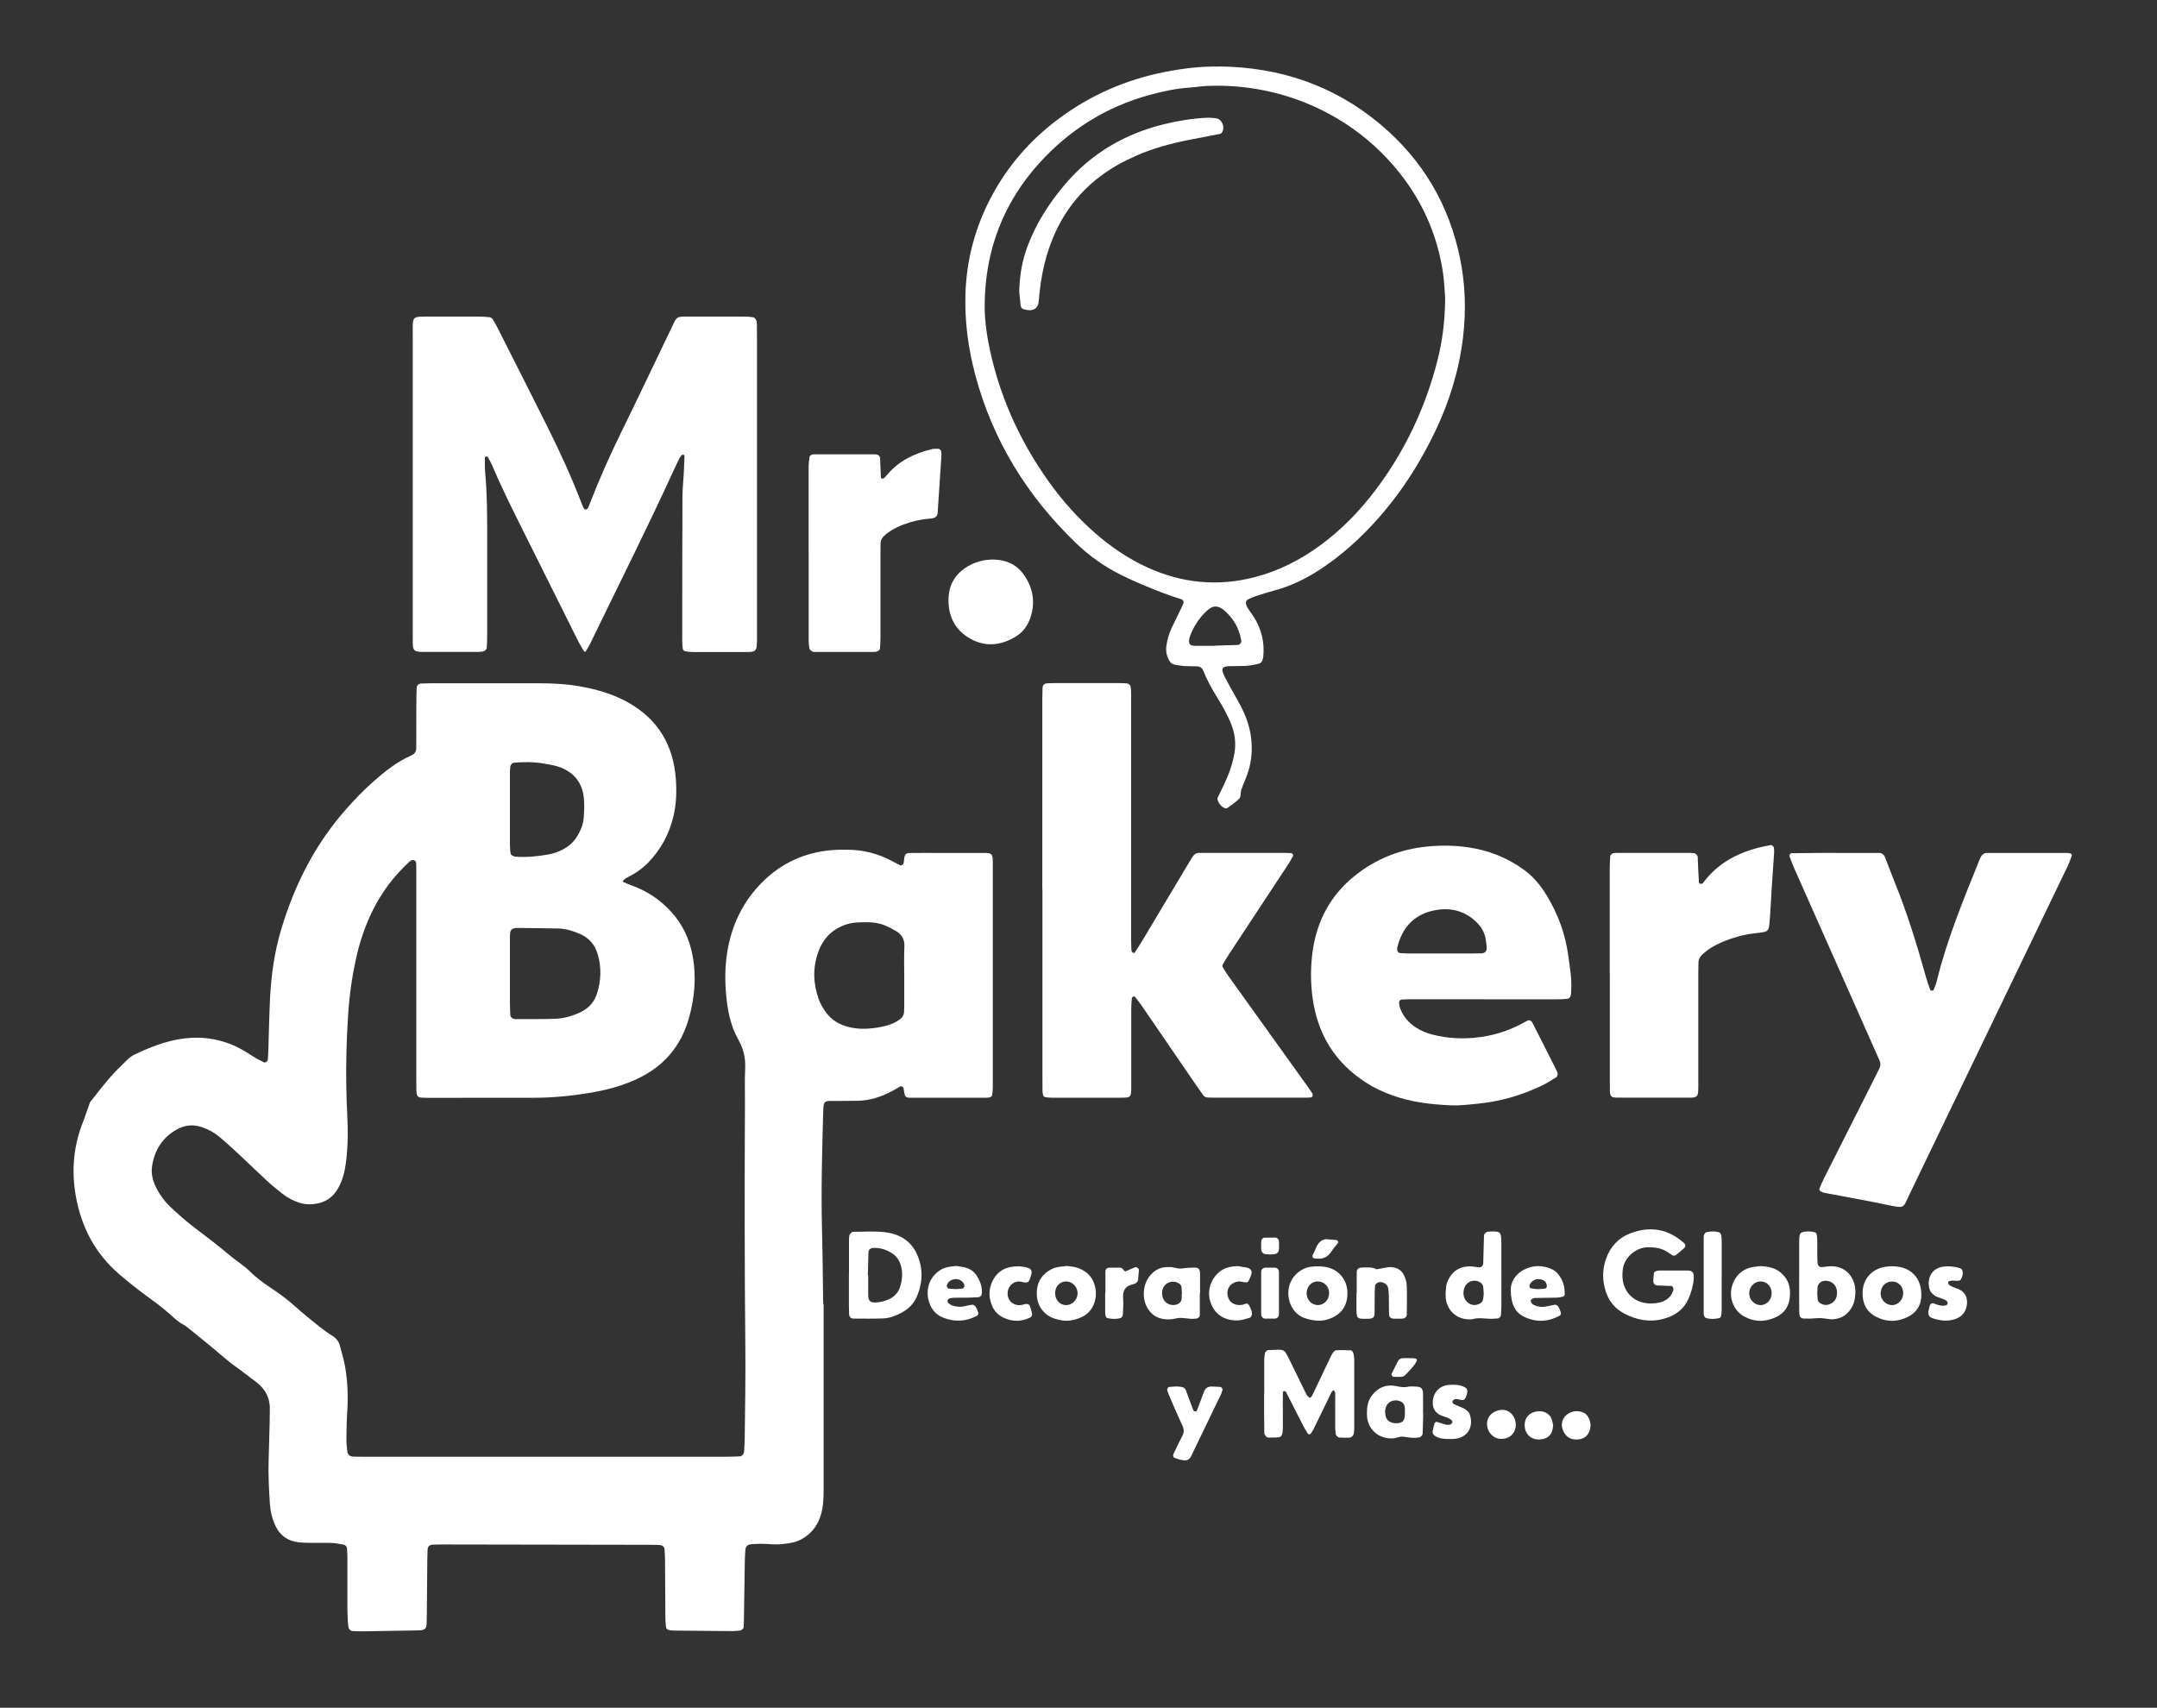 <svg xmlns="http://www.w3.org/2000/svg" id="Layer_1" viewBox="0 0 512 405.45"><rect x="0" y="0" width="512" height="405.45" fill="#333333" stroke="none"/><defs><style>.cls-1{fill:#fff;}</style></defs><path class="cls-1" d="M195.5,309.57c0,14.68,0,29.37,0,44.05,0,2.05-.06,4.1-.67,6.09-.66,2.14-1.84,3.89-3.68,5.17-.98,.69-2.04,1.17-3.24,1.39-1.49,.27-2.99,.46-4.51,.38-.86-.05-1.72-.13-2.59-.13-.86,0-1.72,.04-2.58,.11-.74,.06-1.23,.53-1.28,1.21-.07,.86-.14,1.72-.15,2.58-.08,4.53-.14,9.07-.21,13.6-.01,.75-.03,1.51-.06,2.26-.01,.32-.51,.81-.87,.84-.64,.06-1.29,.13-1.93,.13-4.43-.03-8.85-.08-13.28-.12-.43,0-.86-.03-1.29-.07-.21-.02-.44-.06-.62-.16-.18-.1-.4-.29-.43-.46-.09-.75-.16-1.5-.17-2.25-.04-4.64-.05-9.29-.08-13.93,0-.86-.07-1.72-.13-2.58-.02-.37-.49-.79-.87-.83-.32-.03-.64-.07-.96-.08-.76-.01-1.51-.01-2.27-.01-15.87-.03-31.74-.05-47.62-.08-1.08,0-2.16,0-3.24,.04-.79,.02-1.24,.43-1.27,1.15-.04,.86-.06,1.73-.07,2.59-.04,4.21-.07,8.42-.11,12.63,0,.86-.02,1.73-.06,2.59-.04,.9-.49,1.32-1.45,1.37-.54,.03-1.08,.04-1.62,.05-4.1,.07-8.2,.14-12.31,.2-.75,.01-1.51-.04-2.26-.07-.36-.02-.83-.47-.88-.83-.06-.43-.14-.85-.16-1.28-.06-1.29-.12-2.59-.12-3.88,0-3.67,.02-7.34,.01-11.01,0-.86-.03-1.73-.1-2.59-.04-.45-.34-.82-.79-.91-.95-.18-1.91-.36-2.87-.41-1.4-.07-2.81,0-4.21-.02-1.19-.02-2.38,0-3.56-.13-2.55-.28-4.45-1.55-5.55-3.91-.78-1.68-1.21-3.46-1.33-5.31-.23-3.45-.39-6.9-.29-10.36,.09-2.91,.17-5.83,.24-8.74,.02-.97,0-1.94,.04-2.91,.13-2.94-1.03-5.22-3.4-6.95-1.57-1.15-3.08-2.38-4.66-3.5-1.23-.88-2.39-1.82-3.54-2.81-2.53-2.19-5.16-4.26-7.75-6.38-.33-.27-.67-.56-1.06-.75-1.37-.69-2.42-1.76-3.56-2.76-1.7-1.49-3.53-2.84-5.36-4.17-2.18-1.6-4.28-3.28-6.34-5.03-5.83-4.99-9.13-11.35-10.42-18.86-1.03-6.01-.47-11.82,1.79-17.48,.08-.2,.16-.4,.23-.6,.46-1.32,.93-2.64,1.39-3.96,1.55-1.94,3.04-3.92,4.67-5.79,1.27-1.47,2.67-2.82,4.06-4.18,.53-.52,1.14-1.02,1.8-1.33,3.52-1.68,7.15-3.13,11-3.73,5.27-.82,10.32,.06,14.98,2.78,.93,.54,1.82,1.16,2.75,1.71,.65,.38,1.33,.71,2,1.05,.34,.17,.92-.21,.94-.62,.06-.86,.12-1.72,.14-2.58,.13-3.99,.19-7.99,.39-11.98,.28-5.51,1.04-10.96,2.62-16.26,3.18-10.69,8.12-20.43,15.58-28.81,1.94-2.18,3.95-4.28,6.13-6.22,2.83-2.52,5.78-4.88,9.28-6.42,.81-.35,1.1-.96,1.1-1.79,0-3.67,0-7.34,.02-11.01,0-1.08,.04-2.16,.09-3.23,.03-.58,.45-.97,1.05-1,.75-.04,1.51-.06,2.26-.06,8.53,0,17.06,.02,25.59,0,3.35,0,6.69,.16,9.99,.76,3.95,.71,7.76,1.82,11.29,3.8,7.09,3.97,10.72,10.12,11.32,18.11,.23,3.02,.14,6.03-.59,9.01-1.01,4.2-3,7.83-6,10.93-1.53,1.57-3.34,2.72-5.28,3.69-.27,.13-.48,.41-.7,.63-.03,.03,.01,.21,.06,.23,.69,.3,1.37,.61,2.08,.86,3.63,1.3,6.73,3.39,9.33,6.23,2.69,2.95,4.32,6.41,5.06,10.32,.97,5.1,.52,10.14-.89,15.06-1.88,6.59-5.99,11.37-12.23,14.29-3.25,1.53-6.67,2.49-10.18,3.13-4.78,.86-9.62,1.36-14.49,1.36-8.42,.01-16.84,.01-25.27,.01-.54,0-1.08-.04-1.61-.08-.38-.03-.75-.44-.79-.88-.04-.43-.09-.86-.09-1.29-.02-.97-.01-1.94-.01-2.92,0-15.66,0-31.31,0-46.97,0-.97,0-1.94-.01-2.92-.01-.53,.06-1.18-.57-1.37-.56-.16-.99,.31-1.38,.67-3.41,3.21-6.2,6.89-8.3,11.09-1.7,3.39-2.95,6.96-3.82,10.64-1.11,4.73-1.8,9.54-2.11,14.4-.36,5.61-.53,11.22-.43,16.83,.04,2.27,.11,4.53,.23,6.8,.2,3.89,.18,7.77-.35,11.64-.28,2.05-.8,4.02-1.82,5.83-1,1.78-2.46,3-4.45,3.51-1.59,.41-3.2,.42-4.78-.09-1.45-.47-2.79-1.18-3.98-2.11-1.27-1-2.53-2.02-3.72-3.12-2.22-2.05-4.38-4.17-6.59-6.23-1.5-1.4-3.02-2.78-4.58-4.11-1.24-1.05-2.65-1.82-4.21-2.35-2.09-.72-4.08-.51-5.94,.52-3.45,1.9-5.34,4.95-5.92,8.79-.28,1.87,.24,3.63,1.11,5.3,.86,1.64,1.96,3.12,3.3,4.37,1.65,1.55,3.34,3.07,5.13,4.45,3.08,2.37,6.2,4.68,9.16,7.21,.74,.63,1.56,1.16,2.32,1.76,.68,.53,1.4,1.03,2,1.64,1.52,1.55,3.25,2.83,5.05,4.03,2.07,1.37,4.07,2.83,5.92,4.5,1.92,1.74,3.96,3.35,5.98,4.97,.92,.74,1.91,1.42,2.91,2.05,.87,.55,1.45,1.3,1.7,2.27,.47,1.77,1.02,3.53,1.31,5.34,.55,3.42,.67,6.87,.45,10.33-.14,2.15-.18,4.31-.2,6.47-.01,.97,.1,1.94,.2,2.9,.1,.88,.59,1.29,1.53,1.32,.97,.03,1.94,.03,2.91,.03,28.5,0,57.01,0,85.51-.01,1.08,0,2.16-.04,3.23-.09,.5-.02,.97-.54,1.01-1.1,.07-.97,.14-1.94,.15-2.91,.07-7.23,.23-14.47,.15-21.7-.19-19.43-.19-38.87-.09-58.3,.01-2.7-.08-5.4,.05-8.1,.12-2.45-.39-4.63-1.6-6.78-1.72-3.04-2.48-6.45-2.84-9.9-.53-4.97-.36-9.91,1.03-14.77,1.56-5.44,4.41-10.06,8.61-13.83,4.59-4.12,10.03-6.23,16.16-6.59,.97-.06,1.94-.04,2.91-.04,3.86,0,7.46,.98,10.84,2.82,.56,.31,1.14,.59,1.72,.88,.23,.12,.68-.15,.75-.43,.05-.21,.1-.42,.11-.64,.11-2.11,.82-1.84,2.27-1.86,1.94-.03,3.89,0,5.83,0,2.92,0,5.83,0,8.75,0,.76,0,1.51,.01,2.27,0,1.81-.02,1.95,.34,1.97,2.12,0,.86,0,1.73,0,2.59,0,13.93,0,27.86,0,41.79,0,3.02,0,6.05,0,9.07,0,.64-.06,1.29-.16,1.93-.03,.17-.24,.39-.41,.46-.3,.11-.63,.15-.95,.15-6.05,0-12.09,.01-18.14,0-.99,0-1.18-.21-1.39-1.36-.06-.32-.09-.64-.15-.96-.05-.27-.54-.51-.77-.37-.65,.37-1.29,.78-1.96,1.13-2.51,1.32-5.16,2.21-8.02,2.28-1.83,.05-3.67,.02-5.5,.04-.64,0-1.3-.03-1.93,.06-.25,.04-.59,.34-.67,.58-.15,.51-.18,1.06-.2,1.6-.27,9.5-.53,18.99-.29,28.5,.15,5.83,.19,11.66,.28,17.49,.02,0,.03,0,.05,0Zm19.14-77.36h0c0-2.48-.09-4.96,.03-7.44,.09-1.74-.61-2.91-2.01-3.74-.83-.49-1.69-.94-2.58-1.31-1.94-.82-3.99-.82-6.05-.74-1.07,.05-2.14,.15-3.18,.5-3.31,1.1-5.5,3.36-6.64,6.58-1.31,3.68-1.2,7.42,.09,11.09,.35,1,.9,1.96,1.5,2.85,1.45,2.17,3.53,3.39,6.07,3.93,2.6,.55,5.16,.32,7.7-.22,1.47-.31,2.9-.84,4.12-1.78,.54-.42,.87-.95,.9-1.64,.03-.54,.04-1.08,.05-1.62,0-2.16,0-4.31,0-6.47Zm-93.6-1.21h0c0,2.37,0,4.74,0,7.11,0,.97,.05,1.94,.09,2.9,.02,.4,.43,.82,.81,.87,.11,.01,.21,.07,.31,.07,3.23-.02,6.46,.04,9.69-.09,2.05-.09,4.02-.68,5.89-1.57,1.96-.94,3.27-2.45,3.91-4.5,.95-3.05,1.04-6.14,.14-9.23-.68-2.32-2.11-3.95-4.34-4.89-1.6-.68-3.25-1.18-4.99-1.23-3.34-.08-6.68-.1-10.01-.13-.21,0-.42,.07-.63,.11-.36,.06-.75,.5-.79,.9-.03,.32-.08,.64-.08,.96,0,2.91,0,5.82,0,8.73Zm0-38.73h0c0,2.8,0,5.59,0,8.39,0,.64,.08,1.28,.14,1.92,.04,.37,.36,.52,.64,.66,.19,.09,.41,.13,.62,.15,2.59,.19,5.16-.09,7.7-.52,1.26-.22,2.49-.66,3.63-1.28,1.25-.68,2.28-1.59,3.06-2.79,.95-1.47,1.63-3.04,1.74-4.8,.09-1.5,.17-3.02,.02-4.51-.35-3.51-2.18-5.97-5.51-7.28-1.32-.52-2.7-.7-4.07-.94-2.34-.41-4.7-.39-7.06-.18-.36,.03-.77,.48-.81,.88-.04,.43-.1,.85-.1,1.28,0,3.01,0,6.02,0,9.03Z"></path><path class="cls-1" d="M179.68,115.12c0,11.88,0,23.75,0,35.63,0,4.36,.16,4.05-4.04,4.05-3.67,0-7.34,0-11.01,0-.64,0-1.29-.05-1.93-.17-.29-.05-.6-.26-.64-.64-.05-.53-.12-1.07-.12-1.61,0-11.45,0-22.89,.05-34.34,0-1.94,.23-3.88,.33-5.82,.07-1.29,.11-2.59,.15-3.88,0-.27-.14-.41-.38-.39-.09,0-.22,.03-.27,.09-.2,.25-.42,.5-.56,.78-.43,.87-.85,1.75-1.25,2.63-6.37,13.94-13.27,27.62-19.95,41.42-.28,.58-.64,1.12-.96,1.67-.16,.27-.35,.28-.51,.02-.44-.74-.9-1.46-1.29-2.23-4.53-9.07-9.04-18.16-13.58-27.23-2.41-4.83-4.8-9.66-6.91-14.63-.29-.69-.68-1.34-1.04-2-.03-.06-.18-.07-.27-.08-.24-.03-.41,.1-.41,.37,.01,1.18-.02,2.37,.08,3.55,.48,5.17,.48,10.35,.47,15.53-.01,7.67,0,15.33,0,23,0,.97-.05,1.94-.09,2.91-.02,.39-.45,.84-.81,.9-.32,.05-.64,.12-.96,.12-4.64,0-9.29,0-13.93,0-.32,0-.64-.07-.96-.12-.34-.05-.77-.52-.82-.9-.04-.32-.09-.64-.09-.96-.02-.76-.01-1.51-.01-2.27,0-23.65,0-47.29,0-70.94,0-4.77-.37-4.39,4.33-4.41,3.78-.01,7.56-.01,11.34,0,.86,0,1.73,.04,2.58,.15,.28,.03,.61,.27,.76,.51,.46,.73,.86,1.49,1.25,2.26,3.89,7.71,7.81,15.4,11.66,23.13,2.94,5.89,5.69,11.87,8.06,18.02,.19,.5,.39,1.01,.64,1.48,.07,.13,.33,.26,.48,.24,.18-.03,.42-.19,.5-.35,.24-.48,.41-.99,.61-1.49,2.19-5.64,4.65-11.15,7.32-16.58,3.95-8.04,7.77-16.14,11.66-24.21,1.69-3.51,1.11-3.14,5.06-3.17,4.1-.02,8.21-.01,12.31,0,.75,0,1.51,.04,2.25,.16,.26,.04,.54,.35,.68,.6,.15,.27,.18,.62,.19,.93,.03,.97,.03,1.94,.03,2.91,0,11.77,0,23.54,0,35.31Z"></path><path class="cls-1" d="M247.41,211.11c0-14.89,0-29.78,0-44.67,0-1.08,.03-2.16,.07-3.23,.02-.55,.46-.95,1.06-.98,.54-.03,1.08-.05,1.62-.05,5.18,0,10.36,0,15.54,0,.54,0,1.08,.02,1.62,.05,.59,.03,1.04,.44,1.09,.97,.04,.43,.08,.86,.08,1.29,.01,.86,0,1.73,0,2.59,0,18.45,0,36.91,0,55.36,0,1.08,.03,2.16,.08,3.23,0,.17,.17,.38,.32,.5,.21,.17,.41,.08,.55-.15,.52-.82,1.06-1.62,1.56-2.45,3.6-6.01,7.2-12.04,10.79-18.05,.39-.65,.8-1.28,1.18-1.94,.41-.71,.96-1.14,1.82-1.09,.43,.02,.86,0,1.29,0,6.26,0,12.52,0,18.78,0,.54,0,1.08,.04,1.61,.05,.29,0,.58,.44,.45,.68-.36,.66-.71,1.33-1.12,1.95-4.68,7.12-9.38,14.23-14.06,21.35-.53,.81-1.03,1.64-1.51,2.48-.09,.16-.09,.46,0,.61,.44,.74,.9,1.47,1.4,2.17,4.27,5.97,8.55,11.93,12.82,17.89,2.01,2.81,4.02,5.61,6.03,8.42,.31,.44,.62,.88,.92,1.33,.39,.6,.2,1.12-.42,1.15-.32,.01-.65,.03-.97,.03-7.34,0-14.68,0-22.01,0-.43,0-.86-.02-1.29-.03-.45-.02-.84-.17-1.1-.55-.62-.88-1.25-1.75-1.86-2.64-4.27-6.23-8.53-12.47-12.8-18.69-.49-.71-1.03-1.37-1.56-2.05-.05-.06-.21-.12-.26-.09-.17,.09-.43,.22-.45,.35-.09,.85-.16,1.71-.16,2.57-.01,5.5,0,11.01,0,16.51,0,.76,0,1.51,0,2.27-.04,2.26-.11,2.36-2.39,2.36-5.5,.01-11.01,0-16.51,0-.54,0-1.08-.05-1.6-.15-.17-.03-.36-.27-.42-.46-.1-.3-.13-.63-.14-.96-.02-.97-.02-1.94-.02-2.91,0-15,0-30,0-45Z"></path><path class="cls-1" d="M352.4,237.24c-5.93,0-11.87,0-17.8,0-.65,0-1.29,.04-1.94,.07-.25,.01-.61,.44-.57,.68,.06,.42,.07,.87,.21,1.27,.72,1.99,2.01,3.54,3.8,4.69,1.2,.77,2.49,1.31,3.85,1.66,3.81,.98,7.68,1.14,11.56,.59,3.88-.55,7.52-1.84,10.92-3.82,.54-.32,.98-.15,1.31,.42,.05,.09,.1,.19,.15,.29,1.85,3.66,3.7,7.31,5.55,10.97,.1,.19,.17,.39,.25,.59,.15,.35-.01,.95-.35,1.15-1.11,.66-2.19,1.39-3.35,1.94-4.71,2.23-9.63,3.72-14.84,4.25-2.26,.23-4.5,.52-6.78,.43-4.76-.21-9.45-.76-13.97-2.4-2.14-.78-4.19-1.73-6.1-2.96-7.48-4.78-11.63-11.64-12.77-20.4-.45-3.45-.45-6.87-.02-10.32,.95-7.52,4.2-13.75,10.17-18.5,5.03-4,10.75-6.24,17.16-6.87,3.25-.32,6.48-.27,9.68,.2,4.87,.71,9.36,2.49,13.35,5.43,2.2,1.62,3.89,3.72,5.3,6.05,2.67,4.39,4.39,9.13,5.08,14.22,.38,2.77,.89,5.55,.69,8.37-.03,.43,0,.88-.15,1.28-.09,.25-.4,.57-.65,.6-.85,.1-1.72,.13-2.58,.13-5.72,0-11.44,0-17.16,0Zm-10.43-10.87c2.48,0,4.95,0,7.43,0,.75,0,1.51,0,2.26-.03,.87-.03,1.31-.57,1.23-1.51-.04-.54-.13-1.07-.19-1.6-.23-1.79-1.09-3.22-2.39-4.45-2.93-2.76-6.46-3.42-10.2-2.57-4.64,1.05-7.36,4.19-8.45,8.78-.02,.1,0,.22-.01,.32-.06,.41,.29,.94,.65,.96,.64,.04,1.29,.1,1.93,.1,2.58,.01,5.17,0,7.75,0Z"></path><path class="cls-1" d="M435.93,202.5c3.34,0,6.69,0,10.03,0,.74,0,1.22,.36,1.48,1.02,.75,1.91,1.44,3.83,2.22,5.73,3.05,7.5,5.42,15.23,7.59,23.02,.26,.93,.59,1.84,.93,2.74,.04,.12,.35,.16,.54,.19,.07,.01,.21-.08,.24-.15,.27-.7,.58-1.39,.76-2.11,2.41-9.88,6.3-19.25,10.08-28.65,.16-.4,.33-.81,.58-1.15,.17-.24,.45-.45,.73-.55,.29-.11,.64-.08,.96-.08,6.15,0,12.3,0,18.45,0,.32,0,.65,.02,.95,.12,.15,.05,.35,.34,.32,.45-.28,.81-.56,1.62-.92,2.39-3.87,8.07-7.75,16.13-11.64,24.19-8.61,17.87-17.21,35.75-25.84,53.61-1.76,3.64-1.05,3.69-5.5,2.77-4.96-1.04-9.94-1.9-14.92-2.86-.31-.06-.61-.2-.87-.38-.14-.1-.3-.4-.25-.53,.36-.9,.74-1.79,1.17-2.65,3.98-7.9,7.97-15.78,11.95-23.67,.39-.77,.78-1.54,1.15-2.32,.3-.62,.29-1.25,.01-1.87-.92-2.07-1.83-4.14-2.75-6.21-5.82-13.1-11.64-26.21-17.45-39.31-.44-.98-.8-2-1.18-3-.09-.24,.23-.66,.5-.67,2.05-.03,4.1-.05,6.14-.07,1.51-.01,3.02,0,4.53,0v.02Z"></path><path class="cls-1" d="M289.38,15.78c14.31,.14,27.16,4.44,38.19,13.67,10.04,8.4,16.38,19.06,19,31.91,1.26,6.19,1.45,12.4,.71,18.68-.93,7.8-3.19,15.19-6.56,22.25-4.41,9.23-10.07,17.6-17.39,24.79-3.09,3.03-6.41,5.78-10.04,8.15-3.27,2.14-6.74,3.84-10.52,4.88-1.56,.43-3.11,.9-4.64,1.4-.71,.23-1.41,.53-2.06,.9-.21,.12-.37,.55-.34,.82,.06,.41,.25,.83,.47,1.19,.4,.64,.89,1.22,1.3,1.85,1.86,2.91,2.7,6.09,2.37,9.55-.02,.21-.07,.43-.12,.64-.13,.56-.44,.99-1.02,1.13-1.26,.3-2.53,.53-3.84,.53-.97,0-1.94,0-2.91,.03-1.81,.05-2.31,.42-1.34,2.4,.57,1.16,1.23,2.27,1.85,3.41,.88,1.61,1.83,3.19,2.6,4.84,1.24,2.66,1.98,5.47,2.03,8.44,.04,2.62-.4,5.15-1.43,7.57-.38,.89-.73,1.8-1.05,2.71-.25,.7,.03,1.62-.54,2.16-.85,.81-1.84,1.47-2.79,2.17-.14,.1-.44,.09-.62,.01-.82-.38-1.35-1.05-1.66-1.88-.07-.18-.06-.45,.02-.62,.45-.98,.95-1.93,1.41-2.91,1.16-2.44,2.1-4.95,2.56-7.64,.4-2.32,.11-4.52-.69-6.67-.45-1.21-1.04-2.37-1.64-3.51-.6-1.14-1.29-2.25-1.96-3.35-1.18-1.94-2.27-3.92-3.11-6.04-.26-.66-.77-1.02-1.49-1.04-.65-.02-1.3-.02-1.94-.04-.54-.02-1.09,.01-1.61-.09-1.04-.2-2.29-.07-2.94-1.07-.71-1.1-.96-2.4-.77-3.73,.22-1.5,.64-2.95,1.31-4.32,.76-1.55,1.51-3.1,2.26-4.66,.19-.39,.35-.79,.51-1.19,.08-.2-.19-.71-.42-.79-3.2-.98-6.3-2.21-9.38-3.5-1.69-.71-3.36-1.48-5-2.29-4-1.98-7.6-4.54-10.8-7.63-11.52-11.1-19.66-24.24-23.82-39.76-1.71-6.4-2.59-12.89-2.36-19.53,.28-8.24,2.42-15.97,6.31-23.21,3.85-7.15,9.08-13.11,15.55-17.99,7.62-5.74,16.14-9.49,25.5-11.32,4.25-.83,8.52-1.37,12.87-1.27Zm53.66,55.08c-.13-1.58-.2-3.96-.55-6.3-1.22-8.03-4.25-15.35-9.06-21.91-10.83-14.76-28.42-23.01-46.88-22.25-1.4,.06-2.79,.3-4.19,.39-3.24,.22-6.4,.9-9.52,1.76-10.27,2.82-18.97,8.27-26.08,16.1-8.62,9.49-12.9,20.78-13.03,33.61-.04,4.23,.65,8.38,1.62,12.48,2.54,10.74,7.15,20.54,13.53,29.52,3.2,4.5,6.85,8.61,11.01,12.25,3.75,3.29,7.84,6.08,12.38,8.17,8.24,3.78,16.74,4.63,25.55,2.35,5.72-1.48,10.87-4.11,15.61-7.59,5.09-3.74,9.42-8.23,13.2-13.26,6.89-9.17,11.69-19.36,14.54-30.46,1.19-4.61,1.81-9.31,1.87-14.87Zm-54.7,82.47v-.04c1.82-.05,3.64-.1,5.46-.17,.55-.02,.93-.56,.83-1.13-.53-2.97-1.99-5.39-4.31-7.31-.25-.2-.54-.37-.83-.48-.73-.29-1.46-.29-2.15,.16-.27,.18-.55,.34-.78,.56-1.94,1.77-3.31,3.92-4.19,6.38-.04,.1-.04,.21-.06,.31-.21,1.07,.02,1.7,1.21,1.71,1.61,.01,3.22,0,4.82,0Z"></path><path class="cls-1" d="M382.1,231.16c0-8.3,0-16.6,0-24.91,0-.97,.06-1.94,.11-2.9,.02-.39,.45-.77,.86-.81,.21-.02,.43-.05,.64-.05,5.82,0,11.64,0,17.47,0,.32,0,.64,.05,.97,.07,.33,.03,.81,.52,.83,.88,.05,1.07,.08,2.15,.13,3.23,.05,.97,.1,1.93,.17,2.9,0,.08,.13,.2,.22,.22,.18,.04,.38,.04,.57,0,.08-.02,.16-.14,.22-.23,3.53-4.74,8.42-7.24,14.05-8.53,.63-.14,1.26-.27,1.9-.39,.39-.07,.83,.33,.85,.75,.01,.32,.05,.65,.03,.97-.2,3.01-.41,6.02-.61,9.03-.13,2.04-.2,4.09-.36,6.13-.33,3.94,0,3.62-3.83,4.08-2.71,.33-5.27,1.09-7.75,2.15-1.69,.72-3.25,1.68-4.6,2.97-.49,.47-.79,1.02-.81,1.7-.03,.97-.04,1.94-.04,2.91,0,8.41,0,16.82,0,25.23,0,4.47,.28,4.03-3.99,4.04-4.42,.02-8.84,0-13.26,0-.75,0-1.51,0-2.26-.02-1.16-.03-1.43-.33-1.47-1.6-.02-.75-.02-1.51-.02-2.26,0-2.91,0-5.82,0-8.73,0-5.61,0-11.21,0-16.82Z"></path><path class="cls-1" d="M191.94,131.06c0-6.69,0-13.38,0-20.06,0-.85,.11-1.71,.22-2.56,.02-.17,.24-.35,.41-.44,.18-.1,.41-.14,.62-.14,4.85,0,9.71,0,14.56,0,.11,0,.21,.04,.32,.05,.42,.04,.81,.41,.83,.83,.07,1.5,.12,3.01,.19,4.51,.01,.27,.16,.41,.43,.38,.09,0,.21-.03,.28-.09,.23-.22,.47-.45,.67-.69,2.79-3.41,6.54-5.18,10.71-6.22,.51-.13,1.07-.07,1.6-.08,.23,0,.61,.39,.63,.63,.02,.32,.07,.65,.05,.97-.29,4.52-.59,9.04-.89,13.56-.06,.84-.53,1.3-1.5,1.38-1.73,.14-3.43,.41-5.08,.92-2.17,.68-4.25,1.55-5.99,3.08-.59,.52-.99,1.11-.99,1.94,0,.97-.02,1.94-.02,2.91,0,6.58,0,13.16,0,19.74,0,.75-.07,1.5-.11,2.25-.02,.38-.32,.57-.6,.69-.29,.13-.63,.17-.95,.17-4.64,0-9.28,0-13.91,0-.21,0-.46-.02-.62-.13-.25-.17-.59-.38-.65-.63-.14-.62-.2-1.27-.2-1.92-.02-3.78,0-7.55,0-11.33,0-3.24,0-6.47,0-9.71Z"></path><path class="cls-1" d="M235.33,132.85c3.65-.06,6.24,1.29,8,4.04,1.98,3.09,2.43,6.42,1.2,9.91-.63,1.77-1.7,3.27-3.32,4.27-3.45,2.13-7.1,2.63-10.75,.64-3.77-2.05-5.45-5.42-5.31-9.66,.12-3.68,1.99-6.28,5.23-7.95,1.67-.86,3.45-1.2,4.94-1.26Z"></path><path class="cls-1" d="M300.09,330.79c0-2.7-.01-5.4,0-8.09,0-.53,.09-1.07,.21-1.59,.04-.17,.27-.32,.42-.45,.08-.07,.19-.12,.3-.12,4.12-.15,3.62-.58,5.27,2.73,1.3,2.6,2.55,5.24,3.84,7.84,.13,.26,.38,.47,.62,.66,.25,.2,.55-.07,.87-.75,.14-.29,.28-.58,.42-.88,1.25-2.63,2.5-5.26,3.75-7.89,.19-.39,.37-.79,.63-1.13,.18-.24,.48-.55,.73-.56,1.18-.05,2.37-.04,3.54,.04,.21,.01,.49,.43,.57,.7,.13,.51,.19,1.06,.19,1.59,.01,5.4,0,10.79,0,16.19,0,.32-.03,.65-.06,.97-.06,.75-.51,1.26-1.2,1.28-.75,.02-1.51,0-2.26-.04-.35-.02-.85-.5-.88-.84-.05-.53-.12-1.07-.12-1.61,0-2.7,.02-5.4,.01-8.09,0-.18-.16-.37-.24-.55-.12-.25-.48-.03-.71,.45-.24,.48-.46,.97-.7,1.46-1.18,2.43-2.35,4.85-3.54,7.27-.19,.38-.43,.75-.71,1.07-.08,.09-.49,.08-.55,0-.46-.72-.9-1.46-1.29-2.23-1.33-2.58-2.64-5.18-3.96-7.77-.04-.08-.17-.15-.27-.17-.27-.05-.44,.07-.45,.31-.02,.43-.02,.86-.02,1.29,0,2.37,.02,4.75,.01,7.12,0,.53-.05,1.08-.2,1.59-.07,.26-.4,.59-.64,.62-.85,.1-1.71,.1-2.57,.09-.46,0-.98-.61-.99-1.13-.03-1.51-.05-3.02-.05-4.53,0-1.62,0-3.24,0-4.86h0Z"></path><path class="cls-1" d="M397.51,301.65c1.08,0,2.16-.02,3.24,0,.9,.02,1.32,.51,1.29,1.46,0,.32,0,.65-.04,.97-.19,1.4-.56,2.74-1.11,4.04-1.14,2.7-3.21,4.24-5.98,4.98-3.31,.88-6.4,.33-9.38-1.25-2.1-1.12-3.55-2.81-4.31-5.05-.9-2.63-.93-5.32,0-7.95,1.02-2.9,3.01-5.02,5.89-6.09,4.64-1.73,8.9-.98,12.64,2.37,.35,.31,.4,.85,.08,1.13-.64,.57-1.29,1.14-1.97,1.67-.25,.19-.59,.27-.91,.07-.27-.17-.55-.34-.81-.53-1.55-1.16-3.32-1.4-5.21-1.34-2.71,.08-5.59,2.57-5.77,5.58-.03,.43-.06,.86-.05,1.29,.1,3.67,2.65,6.29,6.32,6.45,.85,.04,1.74-.02,2.57-.23,1.54-.39,2.69-1.31,3.19-2.9,.13-.42-.13-.99-.51-1.01-1.08-.05-2.16-.07-3.23-.12-.59-.03-1.01-.43-1.01-1.03,0-.64,.06-1.28,.16-1.91,.02-.17,.24-.37,.41-.43,.29-.11,.62-.17,.94-.18,1.19-.02,2.37,0,3.56,0h0Z"></path><path class="cls-1" d="M201.52,302.61c0-2.59,0-5.18,0-7.77,0-.54,0-1.09,.12-1.61,.06-.26,.37-.47,.58-.69,.07-.07,.2-.09,.3-.09,2.48,0,4.98-.2,7.43,.08,3.37,.38,6.19,1.91,7.68,5.18,1.52,3.32,1.43,6.7,.03,10.05-.74,1.76-2.04,3.03-3.71,3.92-1.34,.72-2.77,1.27-4.29,1.33-2.37,.09-4.74,.05-7.12,.04-.58,0-.97-.44-.99-1.05-.03-.75-.05-1.51-.05-2.26,0-2.37,0-4.75,0-7.12h0Zm4.5,.16s.04,0,.07,0c0,1.61-.03,3.22,0,4.83,.03,1.29,.55,1.69,1.82,1.63,1.09-.06,2.13-.33,3.1-.77,1.33-.6,2.26-1.63,2.68-3.05,.5-1.67,.63-3.36,.11-5.07-.36-1.18-1.02-2.13-2.05-2.79-1.39-.89-2.89-1.38-4.57-1.26-.55,.04-1.02,.43-1.04,1.01-.06,1.82-.09,3.64-.14,5.46Z"></path><path class="cls-1" d="M427.07,302.76c0-2.69,0-5.38,0-8.07,0-.53,.02-1.08,.16-1.59,.07-.25,.4-.54,.67-.59,.95-.21,1.92-.22,2.87,.04,.17,.05,.38,.26,.42,.44,.1,.41,.16,.84,.16,1.27,.02,1.51,0,3.01,.02,4.52,0,.43,.05,.86,.09,1.28,.04,.42,.46,.81,.86,.78,.43-.03,.85-.08,1.28-.14,4.6-.65,7.06,2.87,6.79,6.52-.07,.98-.2,1.92-.65,2.8-1,2-2.57,3.11-4.83,3.2-.11,0-.22,.01-.32,0-1.06-.1-2.13-.36-3.17-.27-1.08,.1-2.14,.14-3.21,.1-.75-.03-1.1-.41-1.12-1.27-.03-1.18-.03-2.37-.03-3.55,0-1.83,0-3.66,0-5.49h0Zm4.29,4.23c.03,.49,.03,1.03,.1,1.56,.06,.45,.38,.74,.77,.95,.7,.38,1.42,.42,2.15,.1,1.16-.5,1.69-1.41,1.67-2.83-.03-1.64-1.27-2.79-2.92-2.69-.92,.05-1.65,.73-1.71,1.59-.03,.43-.04,.85-.06,1.33Z"></path><path class="cls-1" d="M356.38,302.79c0,2.37,0,4.74,0,7.11,0,.75-.06,1.5-.1,2.26-.03,.44-.4,.84-.79,.86-.43,.03-.86,.07-1.29,.08-1.6,.03-3.21-.39-4.79,.12-3.86,.28-6.16-2.41-6.26-5.47-.03-.85,.04-1.72,.16-2.57,.08-.52,.3-1.03,.54-1.5,1.04-2,2.72-3.01,4.96-3.03,.75,0,1.5,.16,2.24,.23,.54,.05,1-.37,1.02-.98,.05-1.08,.06-2.15,.09-3.23,.03-1.08,.04-2.15,.09-3.23,.03-.58,.46-.97,1.04-1.02,.11,0,.21-.02,.32-.03,2.56-.11,2.74,.04,2.76,2.64,.02,2.59,0,5.17,0,7.76h0Zm-4.19,4.39c-.04-.61-.06-1.15-.13-1.68-.08-.58-.48-.96-.98-1.2-1.45-.67-3.32,.09-3.64,2.02-.19,1.13,.05,2.15,.96,2.91,.88,.74,1.97,.8,3,.18,.25-.15,.51-.44,.58-.72,.14-.51,.15-1.06,.21-1.52Z"></path><path class="cls-1" d="M337.83,335.53c-.05,1.61-.09,3.22-.14,4.83-.01,.37-.47,.86-.81,.9-.32,.04-.64,.1-.95,.1-.97,.03-1.91-.14-2.86-.27-.8-.11-1.67,.37-2.51,.41-3.33,.14-6.03-2.17-6.1-5.66-.03-1.65,.16-3.22,1.21-4.57,1.45-1.86,3.36-2.67,5.67-2.2,.96,.2,1.86,.39,2.84,.16,.51-.12,1.07-.05,1.61-.05,1.56,.02,1.96,.37,1.99,1.83,.03,1.5,0,3.01,0,4.51,.02,0,.04,0,.06,0Zm-4.35-.72c0-.09,0-.52-.08-.93-.11-.56-.46-.97-.98-1.18-1.85-.72-3.56,.36-3.63,2.29-.01,.32,.01,.64,.06,.95,.21,1.35,1.22,2.04,2.82,1.95,1.29-.07,1.77-.63,1.8-2.11,0-.21,0-.43,0-.98Z"></path><path class="cls-1" d="M284.79,307.05c0,1.72,0,3.44,0,5.17,0,.43-.4,.8-.82,.83-.43,.03-.86,.08-1.29,.06-.86-.05-1.71-.23-2.56-.22-.74,.01-1.48,.28-2.23,.33-2.17,.14-4.07-.45-5.33-2.36-.72-1.1-1.07-2.34-1.06-3.67,.01-1.68,.48-3.19,1.59-4.47,1.04-1.19,2.34-1.88,3.95-1.89,.11,0,.22,0,.32,0,1.08-.14,2.06,.5,3.16,.33,.95-.15,1.92-.2,2.88-.21,1.15-.02,1.43,.31,1.45,1.59,.02,1.51,0,3.02,0,4.52h-.06Zm-4.28,.19s.03,0,.05,0c-.03-.53-.05-1.07-.1-1.6-.04-.46-.3-.78-.7-1-1.78-.98-4.06,.19-3.92,2.56,.1,1.8,1.57,2.95,3.3,2.55,.82-.19,1.32-.75,1.36-1.54,.01-.32,0-.64,0-.96Z"></path><path class="cls-1" d="M305.81,306.99c0-3.68,2.9-5.97,5.41-6.25,1.19-.13,2.35-.15,3.53,.07,3.02,.56,5.07,3.04,5.09,6.16,.02,2.46-.92,4.4-3.12,5.61-1.34,.74-2.82,1.09-4.35,.94-.95-.09-1.92-.3-2.82-.64-2.31-.88-3.75-3.23-3.74-5.89Zm9.68-.04c-.02-1.49-1.12-2.65-2.6-2.72-1.55-.07-2.79,1.23-2.74,2.88,.04,1.5,1.15,2.68,2.59,2.73,1.54,.05,2.77-1.25,2.75-2.89Z"></path><path class="cls-1" d="M456.06,307.29c.07,2.14-.83,4.12-3.06,5.28-2.54,1.33-5.17,1.36-7.73,.02-2.36-1.23-3.25-3.36-3.15-5.9,.13-3.15,2.25-5.42,5.35-5.93,1.07-.18,2.13-.18,3.21,0,3.27,.52,5.34,2.9,5.38,6.53Zm-4.3-.27c0-1.51-1.06-2.73-2.53-2.77-1.53-.04-2.78,1.01-2.83,2.81-.04,1.45,1.16,2.7,2.55,2.79,1.52,.09,2.8-1.2,2.8-2.83Z"></path><path class="cls-1" d="M417.83,300.59c1.96,.1,3.62,.43,4.98,1.66,1.26,1.13,1.99,2.51,2.06,4.22,.02,.43,.02,.86-.01,1.29-.14,2.22-1.2,3.92-3.18,4.89-2.57,1.25-5.2,1.27-7.73-.13-2.28-1.27-3.47-4.03-2.96-6.62,.55-2.75,2.46-4.65,5.14-5.1,.63-.11,1.28-.15,1.71-.21Zm2.71,6.37c-.02-1.51-1.13-2.69-2.57-2.73-1.53-.04-2.82,1.31-2.77,2.89,.05,1.47,1.2,2.67,2.6,2.73,1.53,.06,2.75-1.24,2.73-2.89Z"></path><path class="cls-1" d="M253.31,300.56c.74,.13,1.74,.16,2.63,.49,2.43,.9,3.83,2.71,4.15,5.28,.27,2.15-.59,4.98-3.11,6.25-1.56,.78-3.23,1.18-4.99,.89-.53-.09-1.05-.22-1.57-.38-2.48-.74-4.13-2.88-4.3-5.46-.18-2.87,.94-5,3.52-6.33,1.09-.56,2.27-.58,3.67-.74Zm-2.86,6.36c-.04,1.69,1.13,2.97,2.68,2.93,1.4-.04,2.59-1.24,2.65-2.69,.07-1.58-1.2-2.94-2.73-2.93-1.45,.01-2.56,1.16-2.6,2.68Z"></path><path class="cls-1" d="M322.04,306.91c0-1.61-.02-3.22,0-4.83,.01-.77,.4-1.11,1.23-1.14,.11,0,.21-.02,.32-.02,1.07,.01,2.16-.14,3.15,.43,.95-.17,1.89-.36,2.84-.51,.31-.05,.64,0,.96,.04,1.29,.12,2.24,.81,2.75,1.95,.35,.77,.61,1.64,.63,2.47,.08,2.25,.02,4.51,0,6.76,0,.56-.45,.98-1.03,1-.64,.02-1.29,.03-1.93,.02-.85-.02-1.23-.35-1.25-1.12-.03-1.4-.02-2.79-.05-4.19-.02-.64-.05-1.29-.15-1.92-.15-.94-1.18-1.6-2.19-1.45-.35,.05-.88,.51-.91,.81-.05,.53-.1,1.07-.1,1.6-.02,1.61,0,3.22-.03,4.83-.02,1.17-.33,1.45-1.6,1.46-2.56,.02-2.72,.12-2.7-2.64,0-1.18,0-2.36,0-3.55,.01,0,.03,0,.04,0Z"></path><path class="cls-1" d="M227.07,300.57c.61,.11,1.47,.19,2.29,.43,.94,.28,1.75,.83,2.33,1.65,.96,1.36,1.5,2.85,1.36,4.54-.03,.39-.39,.77-.86,.79-.75,.05-1.5,.08-2.26,.1-1.08,.02-2.15,0-3.23,.02-.43,0-.86,.05-1.27,.14-.18,.04-.35,.22-.46,.38-.16,.21-.02,.66,.25,.84,.26,.18,.52,.39,.82,.48,.93,.31,1.89,.42,2.86,.2,.63-.14,1.26-.33,1.89-.38,.26-.02,.63,.22,.78,.45,.29,.44,.49,.95,.66,1.46,.05,.16-.08,.39-.16,.57-.04,.09-.16,.14-.26,.19-2.53,1.32-5.16,1.46-7.81,.45-1.56-.6-2.7-1.71-3.32-3.33-1.21-3.18-.11-6.5,2.7-8.13,1.07-.62,2.24-.73,3.67-.86Zm-.28,5.49c.55-.04,1.07-.08,1.6-.12,.38-.03,.65-.6,.48-.99-.39-.9-1.34-1.4-2.32-1.25-.95,.15-1.63,.72-1.82,1.54-.06,.24,.25,.67,.5,.69,.53,.04,1.05,.09,1.56,.13Z"></path><path class="cls-1" d="M358.61,306.21c-.04-1.65,.92-3.69,3.31-4.85,2.14-1.04,4.35-1.02,6.51,0,.47,.22,.93,.57,1.27,.96,1.26,1.43,1.77,3.15,1.71,5.03,0,.16-.2,.42-.35,.46-.51,.14-1.04,.25-1.56,.27-1.72,.05-3.43,.03-5.15,.08-.29,0-.6,.17-.85,.34-.12,.09-.19,.41-.13,.54,.13,.27,.32,.58,.57,.71,.87,.46,1.83,.62,2.81,.47,.74-.12,1.47-.3,2.21-.44,.41-.08,.77,.1,1.02,.58,.2,.38,.38,.77,.48,1.18,.07,.29,.09,.64-.28,.84-2.74,1.47-5.54,1.59-8.34,.27-2.15-1.02-3.19-2.9-3.24-6.44Zm6.19-.15c.67-.03,1.21-.03,1.73-.1,.3-.04,.65-.17,.64-.56,0-.3-.07-.63-.22-.88-.28-.49-.8-.69-1.32-.8-1.07-.23-2.17,.38-2.56,1.37-.12,.29,.06,.75,.3,.78,.52,.07,1.04,.14,1.42,.19Z"></path><path class="cls-1" d="M279.21,329.16c.45,.04,.88,.03,1.3,.12,.42,.09,.8,.32,.97,.76,.6,1.61,1.17,3.22,1.79,4.82,.05,.14,.35,.2,.54,.25,.06,.02,.2-.08,.24-.16,.14-.28,.26-.58,.37-.88,.45-1.21,.9-2.41,1.35-3.62,.34-.94,1.03-1.32,2-1.27,.64,.04,1.29,.06,1.93,.1,.26,.02,.55,.48,.47,.73-.1,.31-.16,.63-.3,.92-2.33,4.84-4.66,9.68-7,14.51-.14,.29-.28,.6-.5,.82-.21,.21-.52,.41-.8,.43-.99,.09-1.9-.26-2.81-.59-.25-.09-.4-.53-.25-.83,.7-1.45,1.37-2.91,2.12-4.34,.44-.83,.46-1.57,.05-2.44-1.01-2.14-1.93-4.31-2.87-6.48-.26-.59-.49-1.19-.71-1.79-.16-.44,.11-.92,.53-.95,.53-.04,1.07-.08,1.59-.11Z"></path><path class="cls-1" d="M408.66,302.86c0,2.79,0,5.58,0,8.37,0,.42-.06,.85-.16,1.27-.04,.18-.24,.41-.41,.44-1.06,.23-2.13,.29-3.17-.04-.17-.05-.32-.28-.4-.46-.09-.19-.12-.41-.12-.62,0-6.01,0-12.02,0-18.03,0-.21,0-.45,.09-.63,.13-.28,.28-.57,.65-.64,.96-.19,1.92-.23,2.86,.03,.24,.07,.52,.41,.56,.67,.11,.63,.11,1.28,.12,1.92,.01,2.58,0,5.15,0,7.73h0Z"></path><path class="cls-1" d="M344.42,341.65c-1.33-.03-2.51,0-3.59-.62-.56-.32-.86-.66-.76-1.27,.1-.63,.28-1.24,.47-1.85,.05-.16,.35-.37,.48-.34,.73,.19,1.43,.47,2.16,.66,.3,.08,.63,.02,.95,0,.28-.01,.66-.43,.6-.66-.05-.19-.13-.42-.28-.51-.36-.23-.74-.42-1.14-.58-.49-.2-1.03-.31-1.5-.55-1.14-.6-1.73-1.56-1.72-2.88,.02-2.41,1.56-4.12,3.93-4.26,1.18-.07,2.36-.05,3.48,.46,.69,.31,.92,.7,.73,1.54-.05,.21-.1,.42-.17,.62-.27,.77-.53,1.15-1.38,.93-.52-.13-1.05-.32-1.56-.05-.16,.08-.33,.3-.36,.47-.03,.16,.08,.44,.21,.51,.47,.26,.97,.45,1.45,.67,.49,.22,1.02,.37,1.44,.68,.41,.31,.87,.73,1.02,1.19,.93,2.81-.34,5.32-3.32,5.76-.42,.06-.86,.06-1.14,.08Z"></path><path class="cls-1" d="M463.47,304.01s-.44,.07-.84,.16c-.08,.02-.2,.14-.19,.21,0,.2,0,.47,.13,.59,.22,.21,.51,.36,.79,.49,.39,.18,.8,.32,1.2,.46,1.81,.61,2.42,2.03,2.35,3.43-.09,1.81-1.03,3.14-2.57,3.73-1.92,.74-3.79,.5-5.67-.13-.76-.25-1.08-.88-.89-1.77,.07-.32,.13-.63,.21-.94,.18-.7,.55-.98,1.14-.75,.91,.36,1.82,.68,2.8,.42,.16-.04,.34-.26,.37-.42,.03-.18-.06-.42-.17-.57-.12-.16-.33-.27-.52-.35-.5-.21-1-.38-1.5-.57-.3-.12-.64-.19-.87-.39-.4-.34-.89-.7-1.08-1.16-.93-2.24-.06-5.19,2.9-5.69,1.42-.24,2.78-.08,4.13,.3,.26,.07,.58,.39,.64,.65,.19,.75-.03,1.48-.44,2.12-.09,.15-.36,.23-.55,.25-.32,.03-.64-.02-1.36-.05Z"></path><path class="cls-1" d="M293.89,300.61c.46,.08,1.32,.19,2.16,.36,.84,.17,1.23,.88,.94,1.7-.18,.51-.39,1.01-.63,1.48-.08,.16-.34,.31-.51,.31-.42-.01-.85-.1-1.26-.19-.68-.14-1.29,.05-1.86,.36-.28,.15-.55,.35-.75,.59-.75,.93-.8,2-.36,3.05,.4,.98,1.26,1.44,2.29,1.56,.32,.04,.64-.03,.96-.05,.5-.03,1.04-.6,1.49-.05,.33,.4,.49,.94,.7,1.43,.08,.19,.08,.42,.12,.63,.07,.36-.23,.99-.56,1.07-.94,.24-1.88,.62-2.83,.63-3.24,.05-5.65-1.51-6.56-4.67-.81-2.86,.55-6.05,3.15-7.48,.79-.43,2.02-.73,3.51-.75Z"></path><path class="cls-1" d="M241.74,300.62c.15,.02,.47,.05,.79,.09,2.46,.3,2.79,.84,1.86,3.1-.24,.58-.57,.76-1.27,.65-.42-.06-.84-.23-1.26-.22-1.22,0-2.28,.88-2.58,2.04-.51,2.02,.86,3.72,2.92,3.58,.42-.03,.83-.19,1.25-.27,.45-.09,.89,.13,1.02,.53,.2,.61,.43,1.22,.53,1.85,.04,.24-.17,.68-.38,.79-2.15,1.07-4.33,1.09-6.49,.04-1.19-.58-2.1-1.51-2.62-2.73-.89-2.08-.87-4.19,.21-6.19,1.25-2.31,3.3-3.26,6.03-3.23Z"></path><path class="cls-1" d="M262.39,306.98c0-1.72,0-3.44,0-5.17,0-.46,.37-.82,.81-.84,.86-.02,1.72-.02,2.58-.02,.48,0,.78,.32,1.02,.68,.15,.22,.3,.25,.55,.14,.68-.31,1.36-.62,2.05-.89,.37-.14,.96,.27,.94,.63-.05,.75-.11,1.5-.19,2.25-.05,.45-.28,.8-.73,.97-.2,.08-.4,.18-.61,.22-1.82,.4-2.36,1.58-2.22,3.35,.11,1.28,0,2.58-.07,3.87-.02,.26-.27,.66-.49,.73-1.05,.33-2.13,.28-3.18,.02-.17-.04-.35-.28-.4-.46-.09-.3-.12-.64-.12-.96-.01-1.51,0-3.02,0-4.52,.02,0,.04,0,.06,0Z"></path><path class="cls-1" d="M303.58,306.87c0,1.72,.01,3.44,0,5.16,0,.59-.43,1.02-1,1.03-.75,.02-1.51,.02-2.26,0-.56-.02-.96-.44-.96-1.07,0-3.33,0-6.67,0-10,0-.6,.43-1.02,1-1.03,.75-.02,1.51-.01,2.26,0,.56,.01,.95,.44,.96,1.07,.02,1.61,0,3.23,0,4.84,0,0,0,0,0,0Z"></path><path class="cls-1" d="M356.52,341.59c-2.01,.16-3.5-1.64-3.55-3.39-.06-2.32,1.9-3.4,3.49-3.48,1.73-.09,3.32,1.35,3.34,3.6,.02,1.62-1.2,3.26-3.29,3.27Z"></path><path class="cls-1" d="M377.55,338.23c-.01,2.1-1.16,3.36-2.92,3.51-1.86,.16-3.08-.62-3.71-2.37-.49-1.35-.02-2.85,1.2-3.67,1.15-.76,2.4-.87,3.67-.36,.73,.3,1.18,.92,1.46,1.63,.19,.49,.24,1.03,.29,1.26Z"></path><path class="cls-1" d="M368.68,338.47c-.09,.48-.13,.91-.27,1.31-.29,.85-.88,1.45-1.74,1.75-.3,.1-.62,.16-.94,.19-2.99,.34-4.35-2.32-3.65-4.54,.34-1.08,1.42-2.08,3.25-2.13,1.39-.04,2.6,.7,3.01,1.92,.17,.5,.23,1.03,.33,1.51Z"></path><path class="cls-1" d="M335.14,322.43c-.07,0,.46,.02,.97,.14,.11,.02,.28,.39,.22,.5-.7,1.33-1.78,2.36-2.81,3.42-.21,.21-.55,.36-.85,.39-.63,.05-1.26,.01-1.89-.01-.27-.01-.58-.48-.47-.7,.52-1.04,1.03-2.08,1.58-3.1,.21-.38,.61-.59,1.05-.62,.53-.03,1.06,0,2.19,0Z"></path><path class="cls-1" d="M315.32,294.24c1.07,.1,1.49,.14,1.92,.17,.28,.02,.52,.48,.35,.7-.52,.67-1.11,1.3-1.57,2.02-1,1.59-2.43,1.92-4.15,1.6-.28-.05-.44-.43-.29-.76,.22-.48,.5-.95,.68-1.44,.64-1.75,1.82-2.55,3.06-2.28Z"></path><path class="cls-1" d="M303.6,296.28c0-.13-.01,.19-.04,.51-.03,.4-.4,.81-.76,.9-.84,.21-1.68,.17-2.52,.04-.49-.07-.91-.56-.92-1.12-.02-.63,0-1.27,.02-1.9,.01-.44,.38-.85,.76-.86,.84-.02,1.69-.04,2.53-.03,.55,0,.9,.43,.93,1.06,.01,.32,0,.64,0,1.4Z"></path><path class="cls-1" d="M241.93,69.16c.12-4.24,.8-7.61,2.04-10.87,2.06-5.41,5.14-10.19,8.88-14.58,6.23-7.32,14.12-11.92,23.39-14.21,3.25-.8,6.55-1.34,9.9-1.53,.85-.05,1.73,0,2.57,.13,1.25,.19,2.02,1.8,1.5,3.07-.12,.29-.31,.56-.68,.63-2.44,.46-4.87,.92-7.3,1.41-4.34,.87-8.62,1.99-12.67,3.82-1.47,.67-2.94,1.35-4.34,2.16-7.61,4.36-12.92,10.66-15.92,18.91-1.37,3.78-2.17,7.68-2.57,11.66-.08,.75-.13,1.51-.25,2.25-.17,1.01-1,1.66-2.09,1.64-.43,0-.85-.11-1.27-.2-.45-.1-.78-.37-.84-.85-.16-1.39-.29-2.79-.36-3.43Z"></path></svg>